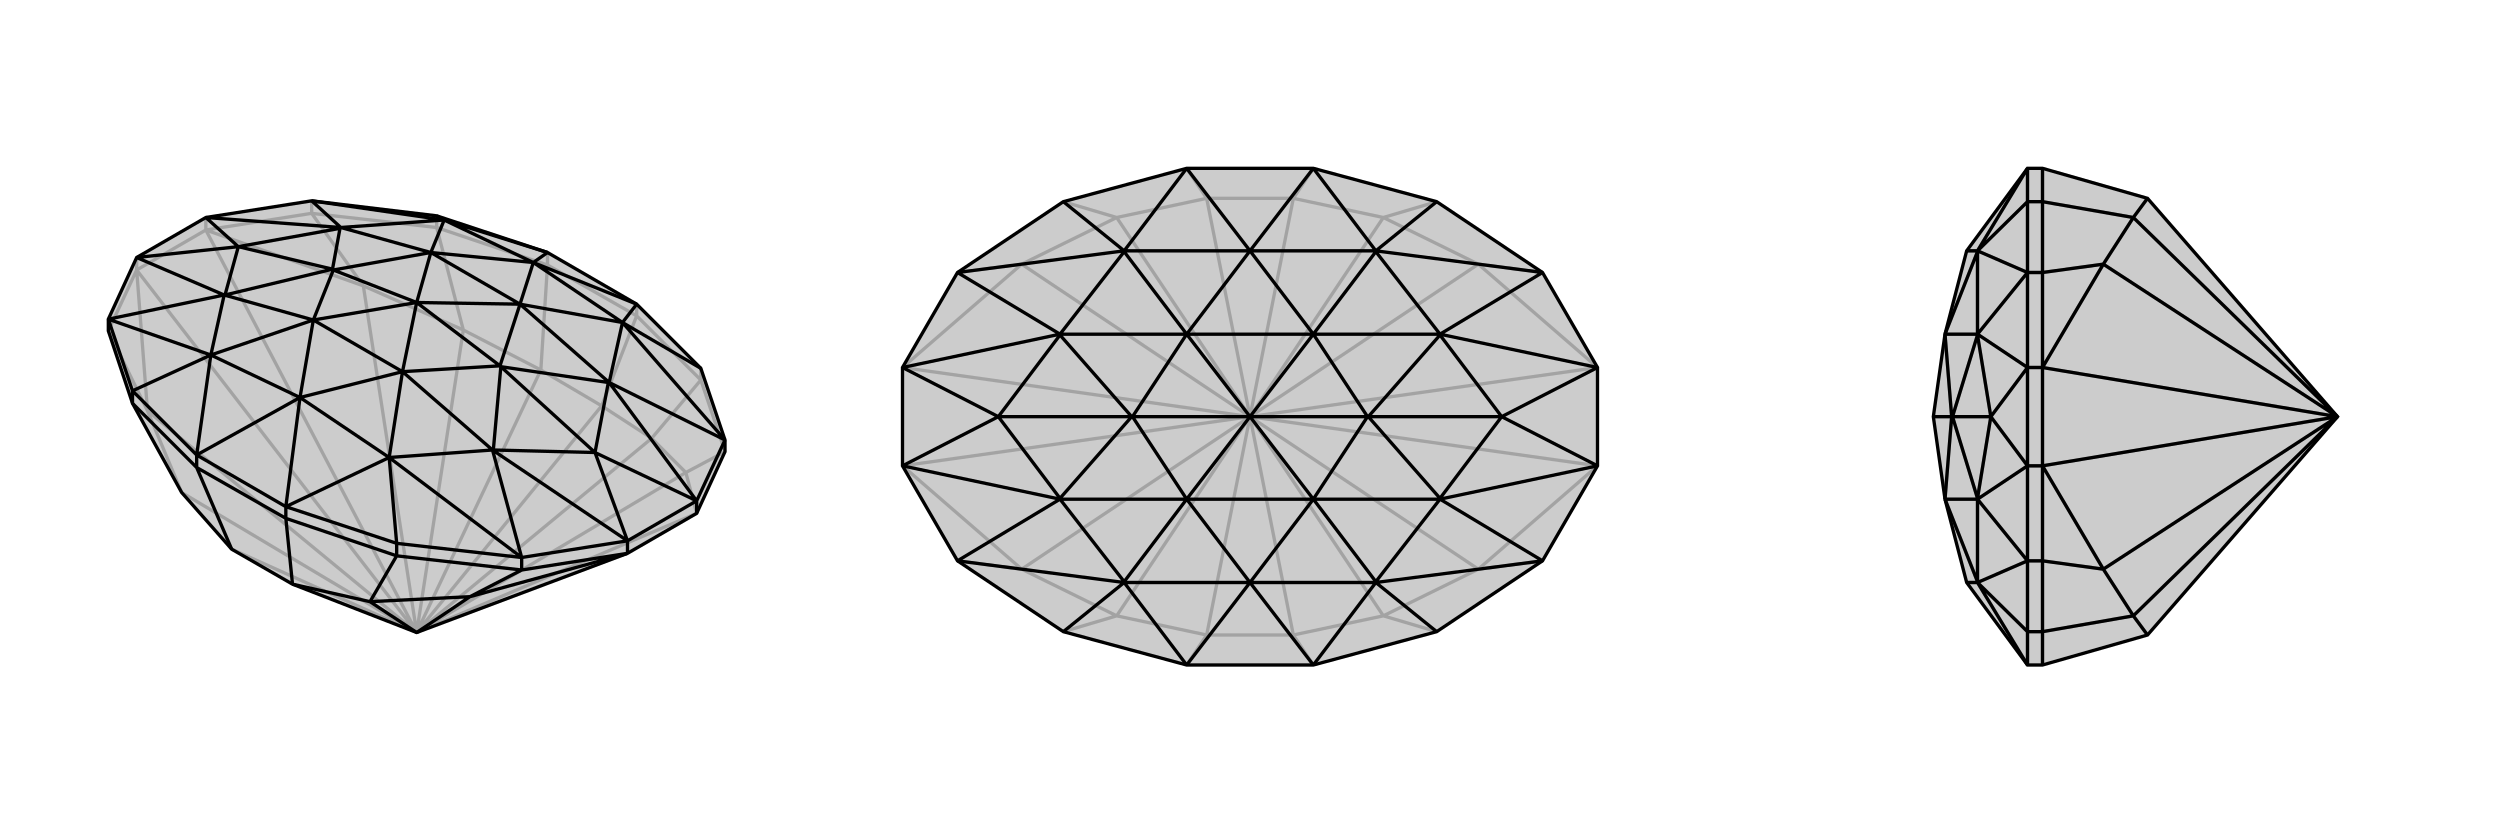 <svg xmlns="http://www.w3.org/2000/svg" viewBox="0 0 3000 1000">
    <g stroke="currentColor" stroke-width="4" fill="none" transform="translate(0 10)">
        <path fill="currentColor" stroke="none" fill-opacity=".2" d="M351,691L278,649L218,581L159,474L130,387L130,373L164,299L247,251L374,231L524,249L657,293L764,355L841,432L870,518L870,532L836,606L753,654L500,749z" />
<path stroke-opacity=".2" d="M500,749L823,557M500,749L436,333M500,749L177,483M500,749L782,516M500,749L556,386M500,749L218,581M500,749L278,649M500,749L722,477M500,749L649,434M500,749L836,606M500,749L247,266M500,749L164,314M247,266L164,314M823,557L836,606M436,333L247,266M177,483L164,314M823,557L782,516M823,557L870,532M436,333L556,386M436,333L374,246M177,483L218,581M177,483L130,387M782,516L722,477M782,516L841,446M556,386L649,434M556,386L524,263M722,477L649,434M722,477L764,369M649,434L657,308M247,266L247,251M247,266L374,246M164,314L164,299M164,314L130,387M870,532L841,446M374,246L524,263M374,246L374,231M841,446L764,369M841,446L841,432M524,263L657,308M524,263L524,249M764,369L657,308M764,369L764,355M657,308L657,293" />
<path d="M351,691L278,649L218,581L159,474L130,387L130,373L164,299L247,251L374,231L524,249L657,293L764,355L841,432L870,518L870,532L836,606L753,654L500,749z" />
<path d="M500,749L564,706M500,749L444,712M564,706L753,654M564,706L444,712M564,706L626,674M444,712L351,691M444,712L476,657M351,691L343,612M278,649L236,551M753,654L753,639M753,654L626,674M836,606L836,591M626,674L476,657M626,674L626,659M476,657L343,612M476,657L476,642M159,474L236,551M159,474L159,459M343,612L236,551M343,612L343,598M236,551L236,536M343,598L236,536M343,598L476,642M236,536L159,459M841,432L747,377M626,659L476,642M476,642L467,539M130,373L159,459M159,459L253,416M524,249L533,254M870,518L836,591M626,659L753,639M836,591L753,639M764,355L640,305M764,355L747,377M343,598L360,467M343,598L467,539M236,536L360,467M236,536L253,416M657,293L640,305M657,293L533,254M870,518L747,377M870,518L731,449M626,659L467,539M626,659L591,530M130,373L253,416M130,373L269,344M374,231L533,254M374,231L409,263M836,591L731,449M836,591L714,533M753,639L591,530M753,639L714,533M164,299L269,344M164,299L286,286M247,251L409,263M247,251L286,286M747,377L640,305M747,377L747,377M467,539L360,467M467,539L467,539M360,467L253,416M253,416L253,416M640,305L533,254M533,254L533,254M747,377L731,449M747,377L624,355M467,539L591,530M467,539L483,436M253,416L269,344M253,416L376,374M533,254L409,263M533,254L517,293M714,533L730,449M714,533L592,530M714,533L601,430M286,286L270,344M286,286L408,264M286,286L399,313M640,305L624,355M640,305L517,293M360,467L483,436M360,467L376,374M731,449L730,449M731,449L624,355M730,449L601,430M591,530L592,530M591,530L483,436M601,430L592,530M601,430L600,429M269,344L270,344M269,344L376,374M270,344L399,313M409,263L408,264M409,263L517,293M399,313L408,264M399,313L400,314M624,355L517,293M483,436L376,374M624,355L600,429M624,355L500,353M483,436L600,429M483,436L500,353M600,429L500,353M376,374L400,314M376,374L500,353M517,293L400,314M517,293L500,353M500,353L400,314" />
    </g>
    <g stroke="currentColor" stroke-width="4" fill="none" transform="translate(1000 0)">
        <path fill="currentColor" stroke="none" fill-opacity=".2" d="M424,202L276,242L149,327L83,441L83,559L149,673L276,758L424,798L576,798L724,758L851,673L917,559L917,441L851,327L724,242L576,202z" />
<path stroke-opacity=".2" d="M500,500L774,683M500,500L774,317M500,500L226,317M500,500L226,683M500,500L660,739M500,500L660,261M500,500L340,261M500,500L340,739M500,500L552,762M500,500L448,762M500,500L552,238M500,500L448,238M500,500L917,559M500,500L917,441M500,500L83,441M500,500L83,559M774,683L917,559M774,317L917,441M226,317L83,441M226,683L83,559M774,683L660,739M774,683L851,673M774,317L660,261M774,317L851,327M226,317L340,261M226,317L149,327M226,683L340,739M226,683L149,673M660,739L552,762M660,739L724,758M660,261L552,238M660,261L724,242M340,261L448,238M340,261L276,242M340,739L448,762M340,739L276,758M552,762L448,762M552,762L576,798M448,762L424,798M552,238L448,238M552,238L576,202M448,238L424,202" />
<path d="M424,202L276,242L149,327L83,441L83,559L149,673L276,758L424,798L576,798L724,758L851,673L917,559L917,441L851,327L724,242L576,202z" />
<path d="M724,242L651,301M724,758L651,699M276,758L349,699M276,242L349,301M576,202L500,301M576,202L651,301M576,798L500,699M576,798L651,699M424,798L500,699M424,798L349,699M424,202L500,301M424,202L349,301M851,327L651,301M851,327L728,401M851,673L651,699M851,673L728,599M149,673L349,699M149,673L272,599M149,327L349,301M149,327L272,401M917,441L728,401M917,441L802,500M917,559L728,599M917,559L802,500M83,559L272,599M83,559L198,500M83,441L272,401M83,441L198,500M651,301L500,301M651,301L651,302M651,699L500,699M651,699L651,698M500,699L349,699M349,699L349,698M500,301L349,301M349,301L349,302M651,302L728,401M651,302L576,401M651,698L728,599M651,698L576,599M349,698L272,599M349,698L424,599M349,302L272,401M349,302L424,401M802,500L728,402M802,500L728,598M802,500L642,500M198,500L272,598M198,500L272,402M198,500L358,500M500,301L576,401M500,301L424,401M500,699L576,599M500,699L424,599M728,401L728,402M728,401L576,401M728,402L642,500M728,599L728,598M728,599L576,599M642,500L728,598M642,500L641,500M272,599L272,598M272,599L424,599M272,598L358,500M272,401L272,402M272,401L424,401M358,500L272,402M358,500L359,500M576,401L424,401M576,599L424,599M576,401L641,500M576,401L500,500M576,599L641,500M576,599L500,500M641,500L500,500M424,599L359,500M424,599L500,500M424,401L359,500M424,401L500,500M500,500L359,500" />
    </g>
    <g stroke="currentColor" stroke-width="4" fill="none" transform="translate(2000 0)">
        <path fill="currentColor" stroke="none" fill-opacity=".2" d="M577,762L451,798L433,798L360,699L334,599L320,500L334,401L360,301L433,202L451,202L577,238L805,500z" />
<path stroke-opacity=".2" d="M805,500L524,317M805,500L524,683M805,500L560,261M805,500L560,739M805,500L451,441M805,500L451,559M451,441L451,559M524,317L451,441M524,683L451,559M524,317L560,261M524,317L451,327M524,683L560,739M524,683L451,673M560,261L577,238M560,261L451,242M560,739L577,762M560,739L451,758M451,441L433,441M451,441L451,327M451,559L433,559M451,559L451,673M451,327L451,242M451,327L433,327M451,673L451,758M451,673L433,673M451,242L451,202M451,242L433,242M451,758L451,798M451,758L433,758M433,798L433,758M433,202L433,242M433,673L433,758M433,758L373,699M433,327L433,242M433,242L373,301M433,673L433,559M433,327L433,441M433,559L433,441M433,798L373,699M433,202L373,301M433,673L373,699M433,673L373,599M433,327L373,301M433,327L373,401M433,559L373,599M433,559L389,500M433,441L373,401M433,441L389,500M360,699L373,699M373,699L373,698M360,301L373,301M373,301L373,302M373,698L373,599M373,698L334,599M373,302L373,401M373,302L334,401M389,500L373,598M389,500L373,402M389,500L343,500M373,599L373,598M373,599L334,599M373,598L343,500M373,401L373,402M373,401L334,401M343,500L373,402M343,500L342,500M334,599L342,500M334,401L342,500M320,500L342,500" />
<path d="M577,762L451,798L433,798L360,699L334,599L320,500L334,401L360,301L433,202L451,202L577,238L805,500z" />
<path d="M805,500L524,683M805,500L524,317M805,500L560,739M805,500L560,261M805,500L451,559M805,500L451,441M451,559L451,441M524,683L451,559M524,317L451,441M524,683L560,739M524,683L451,673M524,317L560,261M524,317L451,327M560,739L577,762M560,739L451,758M560,261L577,238M560,261L451,242M451,559L433,559M451,559L451,673M451,441L433,441M451,441L451,327M451,673L451,758M451,673L433,673M451,327L451,242M451,327L433,327M451,758L451,798M451,758L433,758M451,242L451,202M451,242L433,242M433,202L433,242M433,798L433,758M433,327L433,242M433,242L373,301M433,673L433,758M433,758L373,699M433,327L433,441M433,673L433,559M433,441L433,559M433,202L373,301M433,798L373,699M433,327L373,301M433,327L373,401M433,673L373,699M433,673L373,599M433,441L373,401M433,441L389,500M433,559L373,599M433,559L389,500M373,301L360,301M373,301L373,302M373,699L360,699M373,699L373,698M373,302L373,401M373,302L334,401M373,698L373,599M373,698L334,599M389,500L373,402M389,500L373,598M389,500L343,500M373,401L373,402M373,401L334,401M373,402L343,500M373,599L373,598M373,599L334,599M343,500L373,598M343,500L342,500M334,401L342,500M334,599L342,500M342,500L320,500" />
    </g>
</svg>